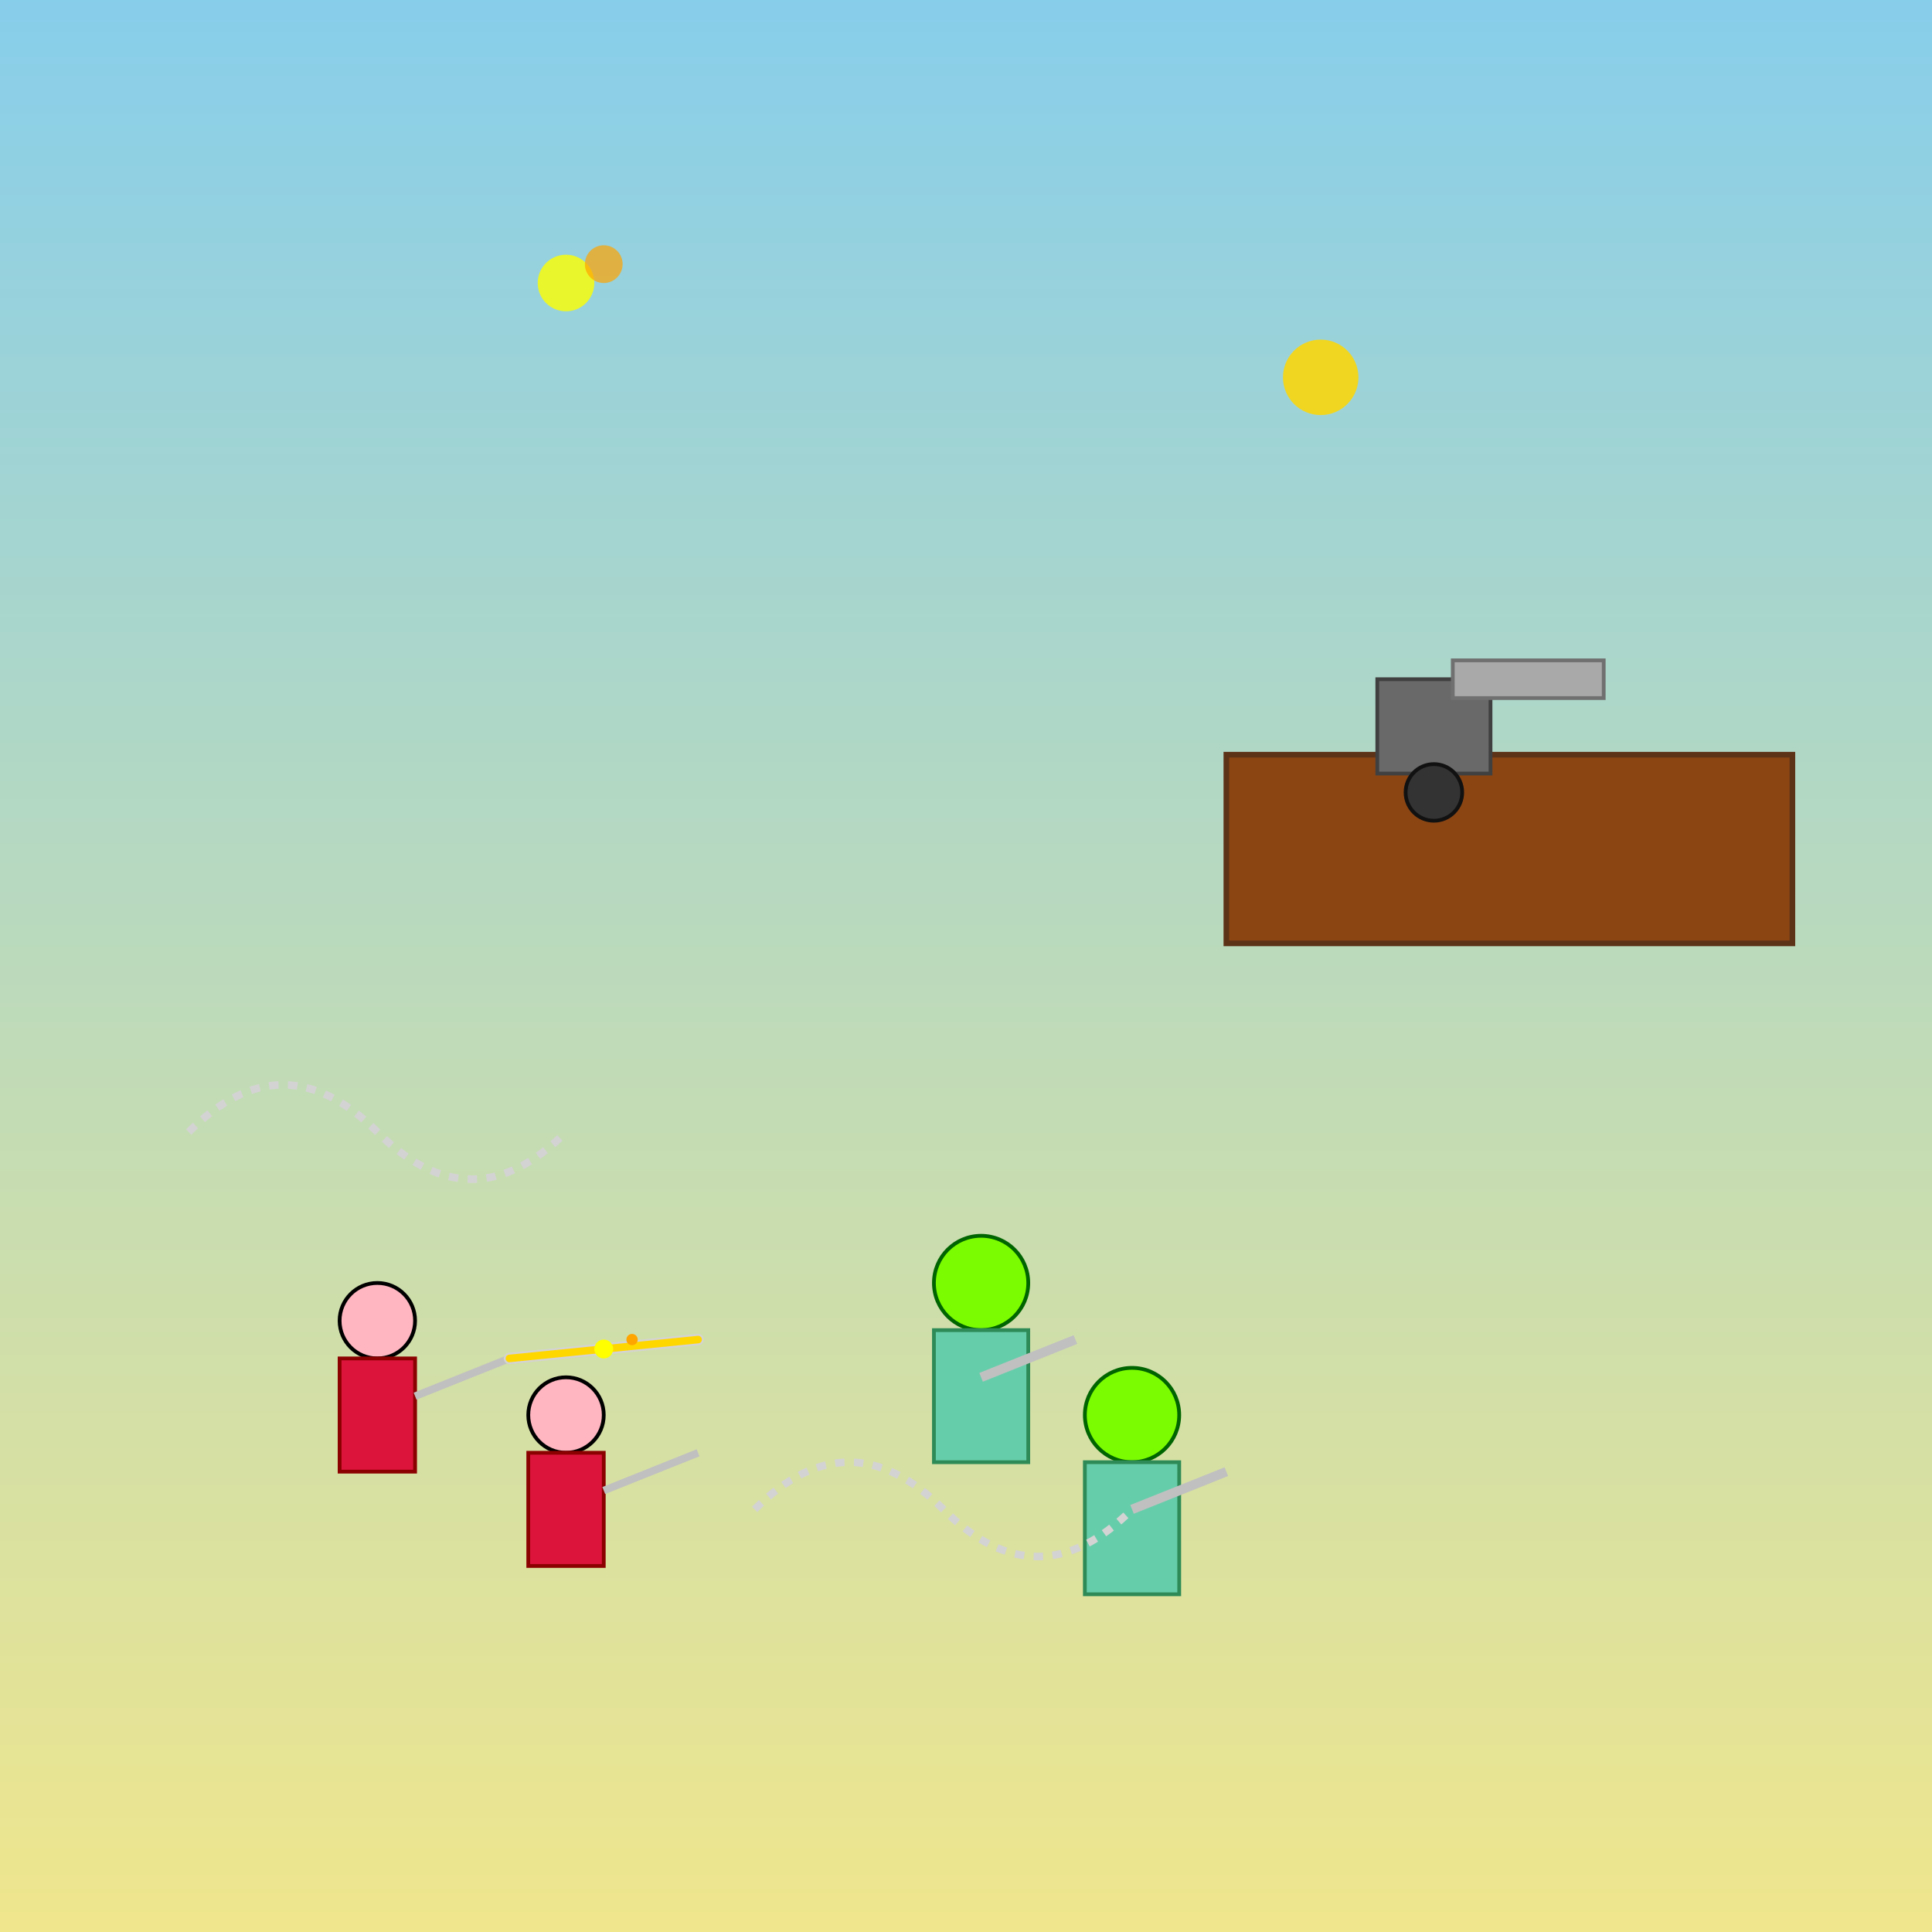 <!--

Generated by DrawGPT.
Free, open source, AI generated images in SVG, PNG, and HTML Canvas format.
https://drawgpt.ai

Created: 2025-08-17T08:24:46+00:00
-->
<svg id="svgCanvas_001" class="battleScene"   viewBox="0 0 1024 1024" xmlns="http://www.w3.org/2000/svg" xmlns:xlink="http://www.w3.org/1999/xlink">
  <rect x="0" y="0" width="1024" height="1024" fill="#808080" stroke="none"/>
  <title id="title_001">Crimson Fun Battle</title>
  <desc id="desc_001">A playful Warhammer-style clash with cartoon red marines and green orks, bursting bolter sparkles, and a quirky artillery on a ledge—it’s a hilarious, action-packed scene!</desc>
  
  <!-- Background Sky -->
  <rect id="bg_rect_001" class="background" x="0" y="0" width="1024" height="1024" fill="url(#gradSky_001)"/>
  <defs>
    <linearGradient id="gradSky_001" x1="0%" y1="0%" x2="0%" y2="100%">
      <stop id="gradStop1_001" class="skyGradient" offset="0%" stop-color="#87CEEB"/>
      <stop id="gradStop2_001" class="skyGradient" offset="100%" stop-color="#F0E68C"/>
    </linearGradient>
  </defs>
  
  <!-- Whimsical Smoke and Bolter Flashes -->
  <g id="smokeFlashesGroup_001" class="smokeFlashes">
    <circle id="flash1_001" class="flash" cx="300" cy="150" r="15" fill="yellow" opacity="0.8"/>
    <circle id="flash2_001" class="flash" cx="320" cy="140" r="10" fill="orange" opacity="0.7"/>
    <circle id="flash3_001" class="flash" cx="700" cy="200" r="20" fill="gold" opacity="0.85"/>
  </g>
  
  <!-- Raised Ledge with Artillery -->
  <g id="artilleryGroup_001" class="artilleryGroup">
    <rect id="ledge_rect_001" class="ledge" x="650" y="400" width="300" height="100" fill="#8B4513" stroke="#5D3318" stroke-width="3"/>
    <g id="cannon_001" class="artillery">
      <rect id="cannon_body_001" class="cannonBody" x="730" y="360" width="60" height="50" fill="#696969" stroke="#404040" stroke-width="2"/>
      <rect id="cannon_barrel_001" class="cannonBarrel" x="770" y="350" width="80" height="20" fill="#A9A9A9" stroke="#707070" stroke-width="2"/>
      <circle id="cannon_wheel_001" class="cannonWheel" cx="760" cy="420" r="15" fill="#333" stroke="#111" stroke-width="2"/>
    </g>
  </g>
  
  <!-- Blood Ravens Assault Marines -->
  <g id="marinesGroup_001" class="marinesGroup">
    <!-- Marine 1 -->
    <g id="marine1_001" class="marine">
      <circle id="marine1_head_001" class="marineHead" cx="200" cy="700" r="20" fill="#FFB6C1" stroke="#000" stroke-width="2"/>
      <rect id="marine1_body_001" class="marineBody" x="180" y="720" width="40" height="60" fill="crimson" stroke="#8B0000" stroke-width="2"/>
      <line id="marine1_weapon_001" class="marineWeapon" x1="220" y1="740" x2="270" y2="720" stroke="silver" stroke-width="4" />
    </g>
    <!-- Marine 2 -->
    <g id="marine2_001" class="marine">
      <circle id="marine2_head_001" class="marineHead" cx="300" cy="750" r="20" fill="#FFB6C1" stroke="#000" stroke-width="2"/>
      <rect id="marine2_body_001" class="marineBody" x="280" y="770" width="40" height="60" fill="crimson" stroke="#8B0000" stroke-width="2"/>
      <line id="marine2_weapon_001" class="marineWeapon" x1="320" y1="790" x2="370" y2="770" stroke="silver" stroke-width="4"/>
    </g>
  </g>
  
  <!-- Savage Green-Skinned Orks -->
  <g id="orksGroup_001" class="orksGroup">
    <!-- Ork 1 -->
    <g id="ork1_001" class="ork">
      <circle id="ork1_head_001" class="orkHead" cx="600" cy="750" r="25" fill="#7CFC00" stroke="#006400" stroke-width="2"/>
      <rect id="ork1_body_001" class="orkBody" x="575" y="775" width="50" height="70" fill="#66CDAA" stroke="#2E8B57" stroke-width="2"/>
      <line id="ork1_weapon_001" class="orkWeapon" x1="600" y1="800" x2="650" y2="780" stroke="#C0C0C0" stroke-width="5" />
    </g>
    <!-- Ork 2 -->
    <g id="ork2_001" class="ork">
      <circle id="ork2_head_001" class="orkHead" cx="520" cy="680" r="25" fill="#7CFC00" stroke="#006400" stroke-width="2"/>
      <rect id="ork2_body_001" class="orkBody" x="495" y="705" width="50" height="70" fill="#66CDAA" stroke="#2E8B57" stroke-width="2"/>
      <line id="ork2_weapon_001" class="orkWeapon" x1="520" y1="730" x2="570" y2="710" stroke="#C0C0C0" stroke-width="5" />
    </g>
  </g>
  
  <!-- Clashing Chainswords (Fun Sparks) -->
  <g id="chainswordsGroup_001" class="chainswordsGroup">
    <line id="chainsword1_001" class="chainsword" x1="270" y1="720" x2="370" y2="710" stroke="#D3D3D3" stroke-width="6" stroke-linecap="round"/>
    <line id="chainsword2_001" class="chainsword" x1="370" y1="710" x2="270" y2="720" stroke="#FFD700" stroke-width="4" stroke-linecap="round"/>
    <!-- Sparks -->
    <circle id="spark1_001" class="spark" cx="320" cy="715" r="5" fill="yellow" />
    <circle id="spark2_001" class="spark" cx="335" cy="710" r="3" fill="orange" />
  </g>
  
  <!-- Additional Fun Details: Whirling Battle Swirls and Smoke -->
  <g id="battleSwirlsGroup_001" class="battleSwirlsGroup">
    <path id="swirl1_001" class="swirl" d="M100 600 Q150 550 200 600 T300 600" fill="none" stroke="lightgray" stroke-width="4" stroke-dasharray="5,5"/>
    <path id="swirl2_001" class="swirl" d="M400 800 Q450 750 500 800 T600 800" fill="none" stroke="lightgray" stroke-width="4" stroke-dasharray="5,5"/>
  </g>
  
</svg>